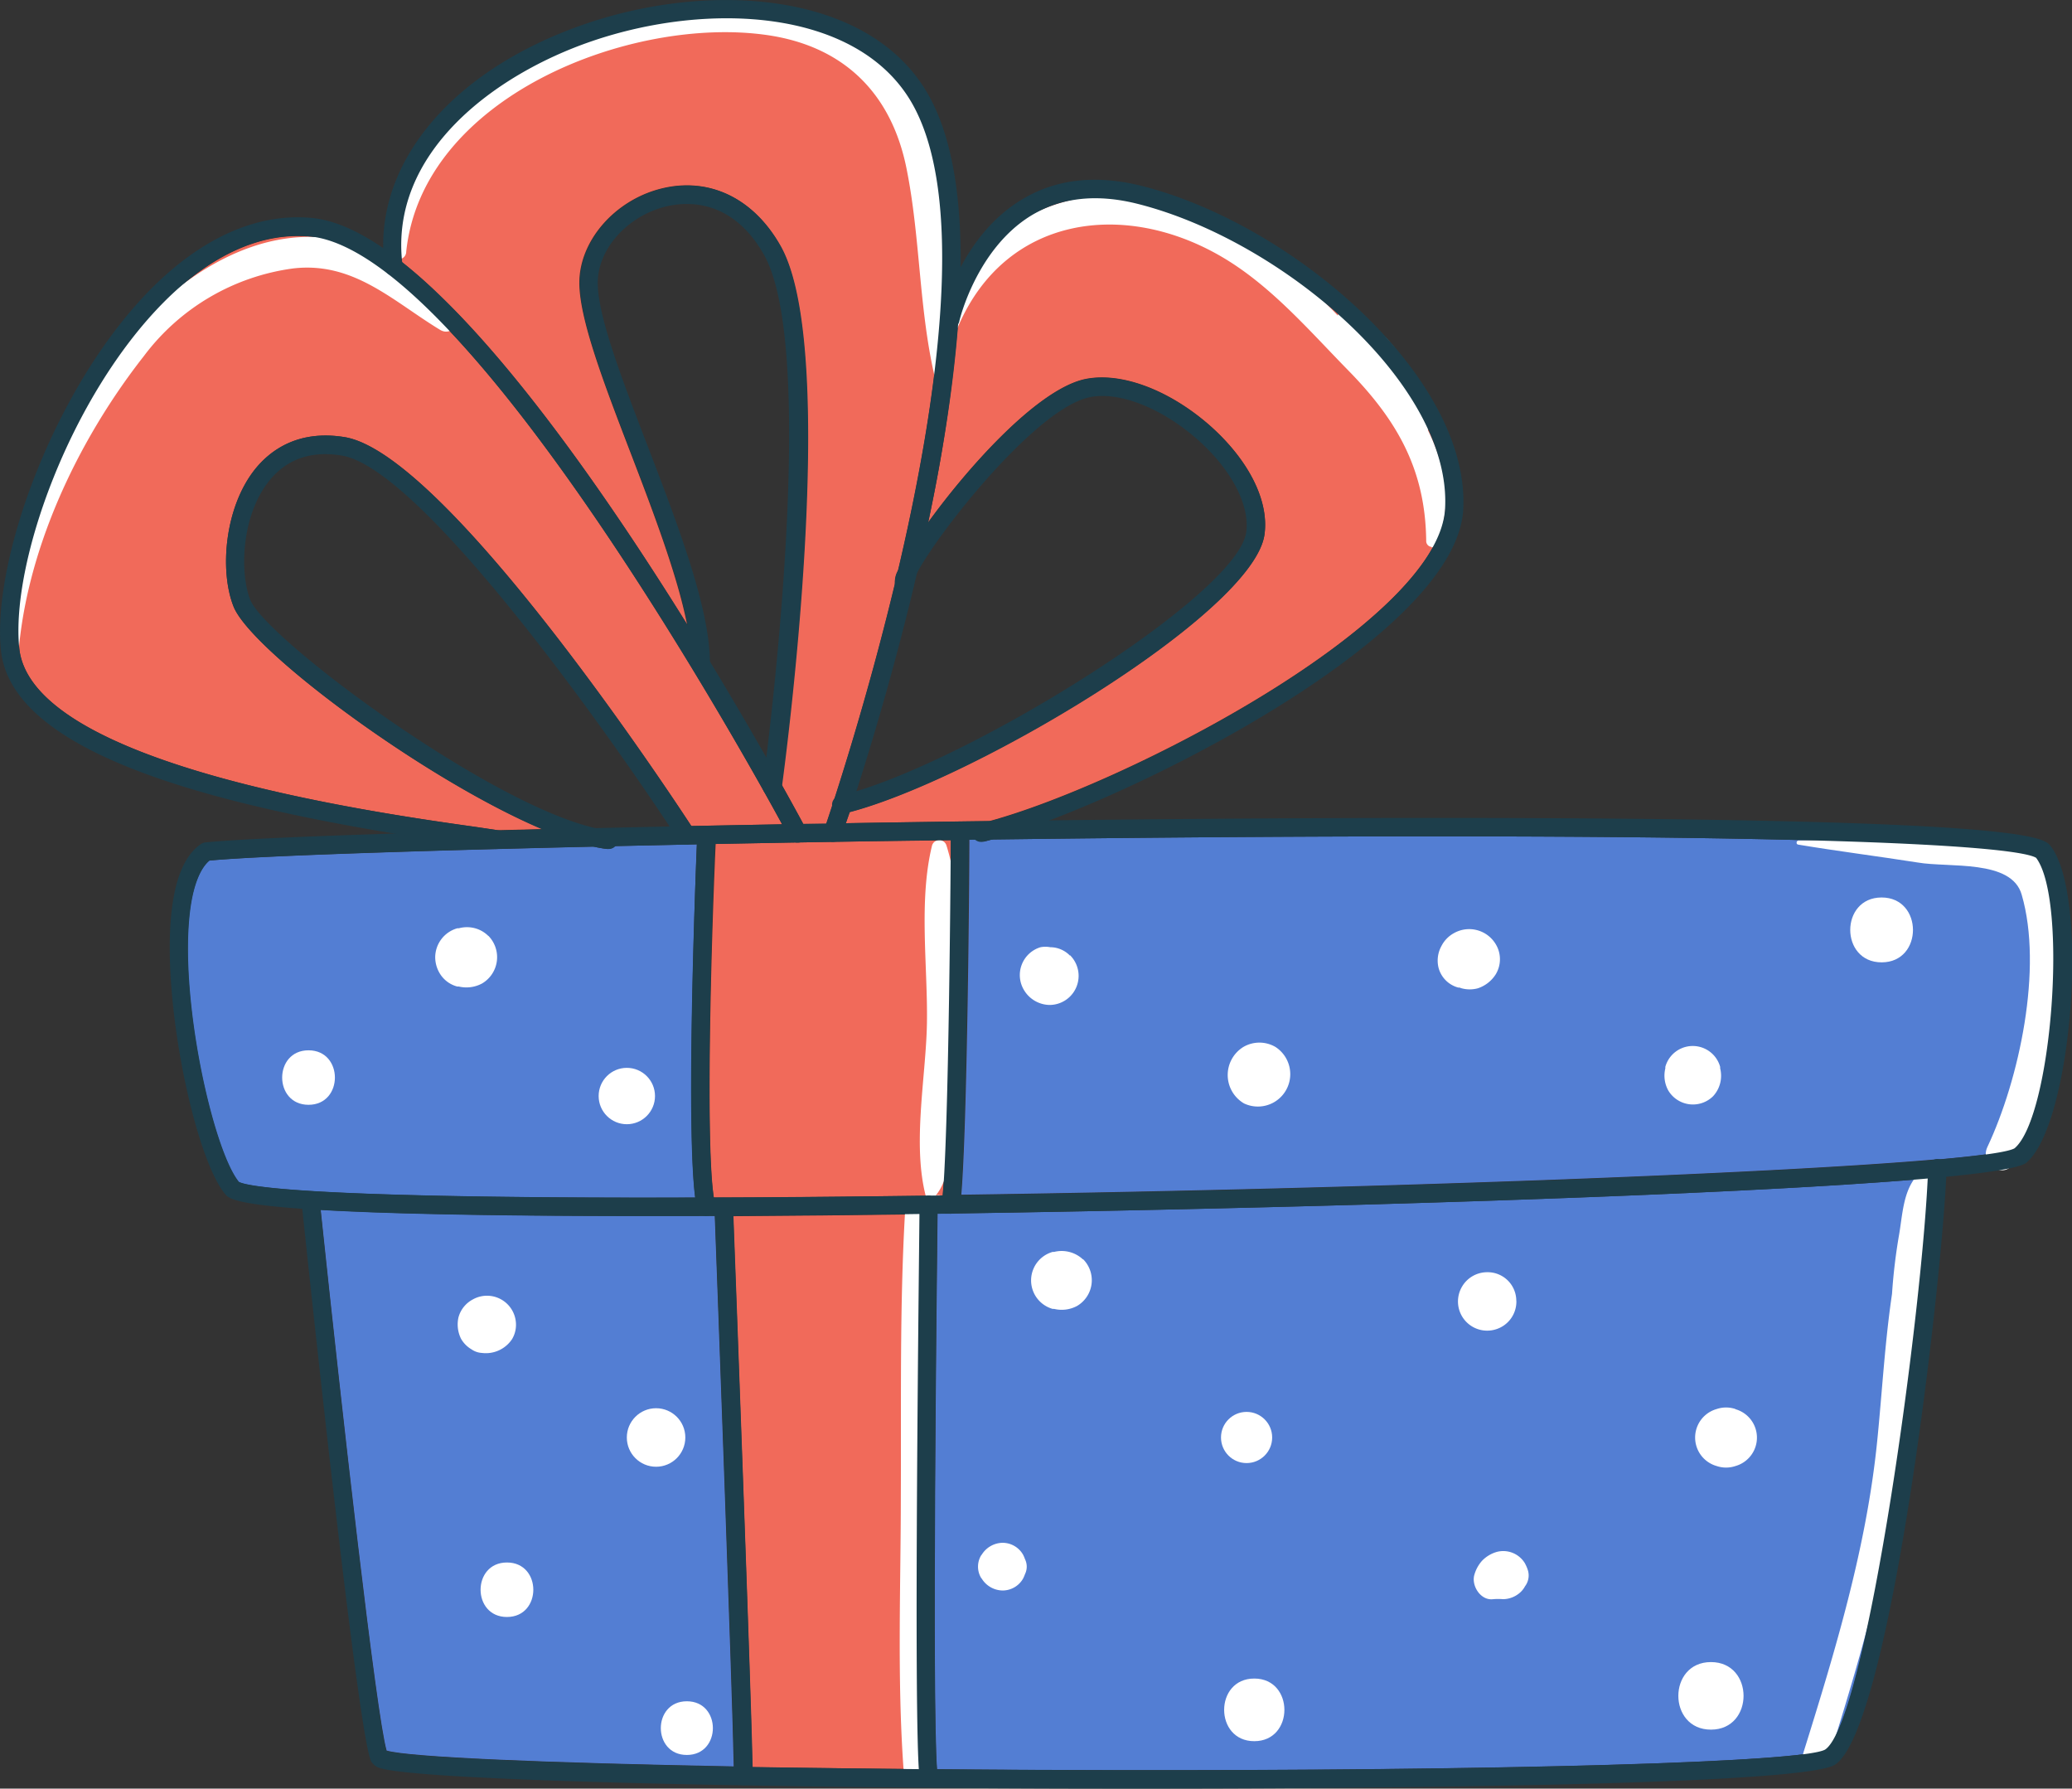 <?xml version="1.0" encoding="UTF-8"?> <svg xmlns="http://www.w3.org/2000/svg" viewBox="0 0 231.62 199.89"><rect x="0" y="0" width="231.62" height="199.89" fill="#333333" stroke="none"/><defs><style>.cls-1{fill:#537ed3;}.cls-2{fill:#f16a5a;}.cls-3{fill:#fff;}.cls-4{fill:#1d3e4b;}</style></defs><g id="Слой_2" data-name="Слой 2"><g id="Object"><path class="cls-1" d="M77.72,133.84c-1-7.86,0-35.1.17-39.48l-9.18.2a1,1,0,0,1-.72.32h-.13c-.46-.05-1-.15-1.47-.26-21.44.5-37.94,1.07-43,1.56-1,.83-1.76,2.64-2.13,5.27-1.37,9.72,2.49,27.05,5.41,30.64.8.44,6.54,1.76,45.79,1.76Z"></path><path class="cls-2" d="M26.11,67.79c-1.59-4-1-11.09,2.4-15.35,1.69-2.1,4.79-4.43,10-3.59,11.13,1.8,35.64,38.7,38.77,43.46l10.14-.19C83,83.94,60.6,44,43.49,30.71a1.06,1.06,0,0,1-.34-.26c-3.06-2.33-5.95-3.79-8.52-4-5.38-.5-11,2-16.3,7.33C7.9,44.24,1.19,62.81,2.15,72.42c1.29,12.89,38.75,18.28,51.06,20l2.43.36,5-.13C47.46,87.11,28.07,72.71,26.11,67.79Z"></path><path class="cls-2" d="M121,42.43c4-1,9.56,1,14.27,5.14,4.33,3.85,6.61,8.39,6.08,12.16C140.13,68.44,109.09,87,95,90.74L94.55,92c5.27-.09,10.64-.17,16.06-.24,15.36-4.18,50.31-22.31,51-35,.73-13.82-18.16-29.9-34.3-34-4.62-1.18-8.65-.74-12,1.31-6.1,3.75-8,11.71-8,11.79a1.06,1.06,0,0,1-.23.43,172.46,172.46,0,0,1-3.33,22.09C108.18,52.25,115.71,43.82,121,42.43Z"></path><path class="cls-1" d="M79.9,135.89h-1l-6.42,0h0c-18.64,0-29.85-.29-36.63-.68,2.42,23,6.22,56.5,7.37,60.43,2.48.73,17.48,1.37,38.8,1.77C81.86,188.87,80.17,143.15,79.9,135.89Z"></path><path class="cls-1" d="M106.32,135.64h-.16l-1.35,0c-.09,7.53-.62,54.45-.06,62.08,6,.06,12.29.09,18.73.1,44.92.09,78.08-.87,80.59-2.3,4.6-3.07,10.73-47.69,11.47-63.82-21.33,1.88-69.57,3.33-109.11,3.92Z"></path><path class="cls-2" d="M80,94.32C79.48,106,78.89,128,79.8,133.83c7.7,0,15.67-.1,23.73-.2a1.19,1.19,0,0,1,.26,0h0a1.3,1.3,0,0,1,.21,0l1.37,0c.66-7.24.88-34.59.92-39.72C97.25,94,88.37,94.16,80,94.32Z"></path><path class="cls-2" d="M102.69,197.71c-.56-8.51,0-54.18.06-62-7.36.1-14.37.17-20.79.21.29,7.73,2,53.13,2.14,61.58C89.9,197.56,96.14,197.65,102.69,197.71Z"></path><path class="cls-2" d="M76.8,69.77C75.69,64.19,72.94,57,70.44,50.48c-2.92-7.61-5.68-14.8-5.68-18.88,0-4.63,3.87-9.14,9-10.49,5.37-1.41,10.4.95,13.44,6.33,6.49,11.46.81,55.47.17,60.23,1.17,2.08,2,3.61,2.43,4.41l2.57,0c.92-2.74,4.5-13.62,7.67-26.79a3.07,3.07,0,0,1,.36-1.54c4.42-18.82,7.76-41.74,1.42-52.41C95.67,1,79.2.13,66.11,4.62,55.48,8.27,43.63,16.9,44.92,29.29,55.58,37.71,67.77,55.26,76.8,69.77Z"></path><path class="cls-1" d="M160.21,93.47c-15.52,0-32.6.13-49.32.35l-.86.23-.25,0a1,1,0,0,1-.65-.24l-.77,0c0,5.08-.24,31.91-.9,39.71,44.09-.63,90-2.3,108.93-3.95a.77.77,0,0,1,.27,0h.05c4.8-.43,7.79-.85,8.49-1.26,4.18-3.54,6-27.7,2.41-32.46C226.43,95.13,217.4,93.47,160.21,93.47Z"></path><path class="cls-3" d="M215.34,131.43a.64.64,0,0,0-1-.1c-1.61,1.75-1.66,4.45-2.06,6.72a63.41,63.41,0,0,0-.78,6.56c-.81,5.47-1.11,11.06-1.66,16.48-1.2,11.9-4.67,23.33-8.22,34.7-.55,1.79,2.25,2.55,2.8.78,3.23-10.35,6.34-20.7,7.8-31.47,1.48-10.93,1.85-21.72,4.73-32.44A1.09,1.09,0,0,0,215.34,131.43Z"></path><path class="cls-3" d="M229.21,99.09c-.93-4-2.8-4.74-6.7-5-7.12-.41-14.32-.36-21.45-.16-.25,0-.33.41-.06.46,4.44.74,8.91,1.3,13.36,2C217.87,97,224.88,96,226,100c2.39,8.21-.27,20.61-3.84,28.19-.93,2,2,3.7,2.94,1.72C229.46,121,231.46,108.73,229.21,99.09Z"></path><path class="cls-3" d="M105.8,94.49a.84.84,0,0,0-1.61,0c-1.51,6.15-.48,13.42-.57,19.76s-1.87,14.47.2,20.53a.73.73,0,0,0,.9.5l.37-.12a.7.7,0,0,0,.48-.85l-.06-.3a.65.65,0,0,0-.93-.37,5.74,5.74,0,0,0,1.28-3.41,35.9,35.9,0,0,0,.43-4.27c.28-3.9.38-7.81.46-11.71C106.89,108,107.71,100.47,105.8,94.49Z"></path><path class="cls-3" d="M103.72,167c-.19-10.42-.16-20.93-.89-31.34a.84.84,0,0,0-1.67,0c-.59,10.41-.41,20.92-.46,31.34,0,10.16-.42,20.41.29,30.54a1.43,1.43,0,0,0,2.85,0C104.42,187.37,103.9,177.13,103.72,167Z"></path><path class="cls-3" d="M159.61,48.06a1,1,0,0,0,.35-.88,7.5,7.5,0,0,0-.73-2.28.66.66,0,0,0,.09-.55,6.6,6.6,0,0,0-1.86-2.8c-1.29-3.06-3.75-5.17-6.44-7.06-.64-.45-1.37.14-1.47.78A58.56,58.56,0,0,0,136.66,25c-11.45-6.52-26.74-3.1-30.44,10.29,0-2.79-.07-5.58-.24-8.36-.29-4.61-.49-9.85-2.39-14.14C100.14,5,92.85,1.53,84.75.45,69.26-1.6,43.05,9.69,43.69,28.12a.86.86,0,0,0,1.72,0C47.24,10.77,70.59,1.73,85.76,3.92c8.57,1.24,13.88,6.51,15.57,14.88,1.58,7.81,1.37,15.88,3.24,23.66.12.52,1,.57,1.09,0a51.23,51.23,0,0,0,.53-5.8.53.53,0,0,0,.89-.11c5.28-12.4,18.47-14.21,29.34-7.94,5.55,3.2,9.86,8.26,14.29,12.78,5.51,5.62,8.65,11.15,8.72,19.13a.66.66,0,0,0,.58.6.05.05,0,0,0,.05.05,0,0,0,0,0,0,0,.5.5,0,0,0,.46-.3C162.47,56.61,161.62,52.07,159.61,48.06Z"></path><path class="cls-3" d="M50.8,34.8C27.38,8.45-2.67,51,.86,74.39c.1.66,1.09.45,1.12-.16C2.61,62,8.58,49.35,16.07,39.81A25,25,0,0,1,32.77,30c6.78-.79,11.17,3.68,16.44,6.87C50.53,37.65,51.75,35.88,50.8,34.8Z"></path><path class="cls-3" d="M34.49,117.38c-3.93,0-3.93,6.09,0,6.09S38.42,117.38,34.49,117.38Z"></path><path class="cls-3" d="M54.6,104.61a3.34,3.34,0,0,0-1.5-.87,3.44,3.44,0,0,0-1.8,0l-.17,0A3.39,3.39,0,0,0,48.65,107a3.52,3.52,0,0,0,.46,1.7,3.24,3.24,0,0,0,2,1.55l.17,0a3.69,3.69,0,0,0,2.61-.34,3.41,3.41,0,0,0,.69-5.34Z"></path><circle class="cls-3" cx="70.07" cy="122.49" r="3.15"></circle><path class="cls-3" d="M119.61,106.8a3.11,3.11,0,0,0-1.43-.84,3,3,0,0,0-.77-.1,2.91,2.91,0,0,0-1.1,0,3.25,3.25,0,0,0-1.81,4.84,3.39,3.39,0,0,0,2.81,1.61,3.25,3.25,0,0,0,2.3-5.56Z"></path><path class="cls-3" d="M142.57,117a3.56,3.56,0,0,0-3.57,0,3.68,3.68,0,0,0,.07,6.32,3.62,3.62,0,0,0,3.5-6.32Z"></path><path class="cls-3" d="M167.19,105.5l0,0a3.46,3.46,0,0,0-4.65-1.22,3.4,3.4,0,0,0-1.41,1.45,3.36,3.36,0,0,0-.32,2.43,3.11,3.11,0,0,0,2.21,2.21l.15,0-.78-.33a6.76,6.76,0,0,0,1,.41,3.47,3.47,0,0,0,1.81,0,3.76,3.76,0,0,0,2-1.56l0,0A3.25,3.25,0,0,0,167.19,105.5Z"></path><path class="cls-3" d="M192.29,119.4l0-.17a3.18,3.18,0,0,0-6.13,0l0,.17a3.43,3.43,0,0,0,.33,2.47,3.21,3.21,0,0,0,5,.65A3.36,3.36,0,0,0,192.29,119.4Z"></path><path class="cls-3" d="M210.34,100.3c-4.68,0-4.68,7.25,0,7.25S215,100.3,210.34,100.3Z"></path><path class="cls-3" d="M169.5,145.31a3.2,3.2,0,0,0-3.12-3.13h-.13a3.25,3.25,0,0,0-2.82,1.62,3.26,3.26,0,0,0,3.69,4.79,3.24,3.24,0,0,0,2.39-3.15Z"></path><circle class="cls-3" cx="139.35" cy="160.65" r="2.86"></circle><path class="cls-3" d="M121.07,140.76a3.48,3.48,0,0,0-3.23-.85l-.17,0a3.31,3.31,0,0,0,0,6.37l.17,0a3.62,3.62,0,0,0,2.56-.33,3.33,3.33,0,0,0,.67-5.23Z"></path><path class="cls-3" d="M194,157.47a3.28,3.28,0,0,0-2.1,0,3.31,3.31,0,0,0,0,6.37,3.28,3.28,0,0,0,2.1,0,3.3,3.3,0,0,0,0-6.35Z"></path><circle class="cls-3" cx="73.34" cy="160.65" r="3.27"></circle><path class="cls-3" d="M52.84,145.23a3.21,3.21,0,0,0-1.59,2,3.59,3.59,0,0,0,.3,2.41,3.22,3.22,0,0,0,1.16,1.16,2.21,2.21,0,0,0,1.15.4,3.52,3.52,0,0,0,3.38-1.54,3.12,3.12,0,0,0,.44-1.63A3.24,3.24,0,0,0,52.84,145.23Z"></path><path class="cls-3" d="M56.67,174.62c-3.93,0-3.93,6.09,0,6.09S60.6,174.62,56.67,174.62Z"></path><path class="cls-3" d="M76.78,190.13c-3.88,0-3.88,6,0,6S80.66,190.13,76.78,190.13Z"></path><path class="cls-3" d="M114.58,174.25a3.92,3.92,0,0,0-.22-.51,2.64,2.64,0,0,0-2.31-1.32,2.79,2.79,0,0,0-2.3,1.32l-.07.08a2.45,2.45,0,0,0,0,2.53l.07.08a2.79,2.79,0,0,0,2.3,1.32,2.64,2.64,0,0,0,2.31-1.32,3.92,3.92,0,0,0,.22-.51A1.89,1.89,0,0,0,114.58,174.25Z"></path><path class="cls-3" d="M140.21,187.59c-4.49,0-4.49,7,0,7S144.7,187.59,140.21,187.59Z"></path><path class="cls-3" d="M170.8,175.5a4.34,4.34,0,0,0-.36-.83,2.83,2.83,0,0,0-3.13-1.23,3.73,3.73,0,0,0-1.65,1,4,4,0,0,0-.84,1.53c-.38,1.22.69,2.94,2.1,2.75a6.72,6.72,0,0,1,1.1,0,2.92,2.92,0,0,0,2-.83,2.62,2.62,0,0,0,.45-.6l-.06.07A2,2,0,0,0,170.8,175.5Z"></path><path class="cls-3" d="M191.26,185.75c-4.86,0-4.86,7.55,0,7.55S196.12,185.75,191.26,185.75Z"></path><path class="cls-4" d="M72.51,135.91h0c-45.26,0-46.7-1.71-47.32-2.44-3.47-4.09-7.32-22.46-5.92-32.32.48-3.43,1.56-5.73,3.21-6.83a1,1,0,0,1,.47-.17c10.64-1.13,83.43-2.74,137.27-2.74,66.52,0,68.24,2.19,69,3.13,4.38,5.58,2.44,31.05-2.7,35.4C222.49,133.33,121.52,135.91,72.51,135.91Zm-45.8-3.83c.8.44,6.54,1.76,45.79,1.76,62.93,0,148.55-3.09,152.7-5.51,4.18-3.54,6-27.7,2.41-32.46-1.18-.74-10.21-2.4-67.4-2.4-53.34,0-125.27,1.58-136.78,2.7-1,.83-1.76,2.64-2.13,5.27C19.93,111.16,23.79,128.49,26.71,132.08Z"></path><path class="cls-4" d="M128.25,199.89h-2.63c-37.15,0-77.56-.82-82.93-2.24a1.76,1.76,0,0,1-1.2-.8c-1.5-3-7.15-56.51-7.79-62.6a1,1,0,0,1,2-.22c2.41,23,6.32,57.64,7.49,61.64,3.89,1.14,38.6,2.08,80.24,2.16,44.92.09,78.08-.87,80.59-2.3,4.71-3.15,11-49.88,11.52-65a1,1,0,0,1,2.06.07c-.38,11.53-6.14,62.4-12.45,66.6C201.58,199.65,148.45,199.89,128.25,199.89Z"></path><path class="cls-4" d="M55.55,94.88h-.16l-2.47-.36C29,91.07,1.38,85.48.1,72.63c-1-10.07,6-29.45,16.77-40.33,5.72-5.76,11.93-8.52,18-7.94C54.5,26.22,88.64,89.92,90.08,92.63a1,1,0,1,1-1.82,1C87.91,93,53.21,28.17,34.63,26.42c-5.38-.5-11,2-16.3,7.33C7.9,44.24,1.19,62.81,2.15,72.42c1.29,12.89,38.75,18.28,51.06,20l2.49.37a1,1,0,0,1-.15,2Z"></path><path class="cls-4" d="M68,94.88h-.13C56.27,93.51,28.48,73.74,26.11,67.79c-1.59-4-1-11.09,2.4-15.35,1.69-2.1,4.79-4.43,10-3.59,11.65,1.88,38,42.22,39.08,43.94a1,1,0,0,1-.31,1.43,1,1,0,0,1-1.42-.31c-7.46-11.48-28.75-41.58-37.67-43-3.43-.56-6.15.4-8.11,2.84-3.18,4-3.26,10.39-2.1,13.3C29.86,71.62,56.81,91.5,68.1,92.82A1,1,0,0,1,68,94.88Z"></path><path class="cls-4" d="M93.1,94.08a1,1,0,0,1-.34-.06,1,1,0,0,1-.63-1.31c.21-.62,21.35-61.78,9.68-81.41C95.67,1,79.2.13,66.11,4.62,55.37,8.3,43.38,17.07,45,29.67a1,1,0,0,1-2,.26C41.49,18.55,50.33,7.85,65.44,2.67,79.32-2.09,96.88-1,103.58,10.25,115.74,30.7,95,90.84,94.08,93.39A1,1,0,0,1,93.1,94.08Z"></path><path class="cls-4" d="M86.3,88.92h-.15a1,1,0,0,1-.88-1.16c.07-.48,6.5-48,.13-59.29-3.68-6.51-9-5.91-11.12-5.35-4.25,1.12-7.46,4.77-7.46,8.49s2.69,10.71,5.54,18.14c3.48,9.06,7.07,18.42,7,24.55a1,1,0,0,1-1,1h0a1,1,0,0,1-1-1c.07-5.74-3.61-15.33-6.86-23.79-2.92-7.61-5.68-14.8-5.68-18.88,0-4.63,3.87-9.14,9-10.49,5.37-1.41,10.4.95,13.44,6.33,6.72,11.86.4,58.61.13,60.59A1,1,0,0,1,86.3,88.92Z"></path><path class="cls-4" d="M109.78,94.08a1,1,0,0,1-.24-2c14.74-3.58,51.36-22.28,52-35.28.73-13.82-18.16-29.9-34.3-34-4.62-1.18-8.65-.74-12,1.31-6.1,3.75-8,11.71-8,11.79a1,1,0,0,1-2-.45c.08-.36,2-8.87,8.89-13.09,3.83-2.36,8.4-2.88,13.59-1.56,16.88,4.3,36.63,21.36,35.85,36.12S123.48,90.78,110,94.05Z"></path><path class="cls-4" d="M94.14,90.93a1,1,0,0,1-.24-2c13.6-3.27,44.41-22.31,45.41-29.45.42-3-1.65-7-5.41-10.33-4.14-3.67-9.12-5.55-12.37-4.69-6.67,1.76-18.9,18-19.45,20.61a1,1,0,0,1-1.94.64,2.4,2.4,0,0,1,.27-2c2-4.35,13.37-19.35,20.59-21.25,4-1,9.56,1,14.27,5.14,4.33,3.85,6.61,8.39,6.08,12.16-1.24,8.83-33.13,27.84-47,31.17A1,1,0,0,1,94.14,90.93Z"></path><path class="cls-4" d="M78.94,135.89a1,1,0,0,1-1-.77c-1.49-5.82-.1-39.87,0-41.32a1,1,0,0,1,1-1h0a1,1,0,0,1,1,1.07c-.51,12.15-1.16,36.3,0,40.72a1,1,0,0,1-.74,1.25A1.15,1.15,0,0,1,78.94,135.89Z"></path><path class="cls-4" d="M106.32,135.64h-.14a1,1,0,0,1-.89-1.16c.8-6.1,1-41.08,1-41.43a1,1,0,0,1,1-1h0a1,1,0,0,1,1,1c0,1.45-.21,35.46-1,41.69A1,1,0,0,1,106.32,135.64Z"></path><path class="cls-4" d="M83.08,199.51a1,1,0,0,1-1-1c0-4.89-2.16-63-2.19-63.57a1,1,0,0,1,1-1.07,1,1,0,0,1,1.06,1c.09,2.39,2.19,58.71,2.2,63.64a1,1,0,0,1-1,1Z"></path><path class="cls-4" d="M103.79,199.51a1,1,0,0,1-1-.9c-.73-5.71,0-61.64,0-64a1,1,0,0,1,1-1h0a1,1,0,0,1,1,1c0,.58-.72,58.17,0,63.73a1,1,0,0,1-.89,1.15Z"></path></g></g></svg> 